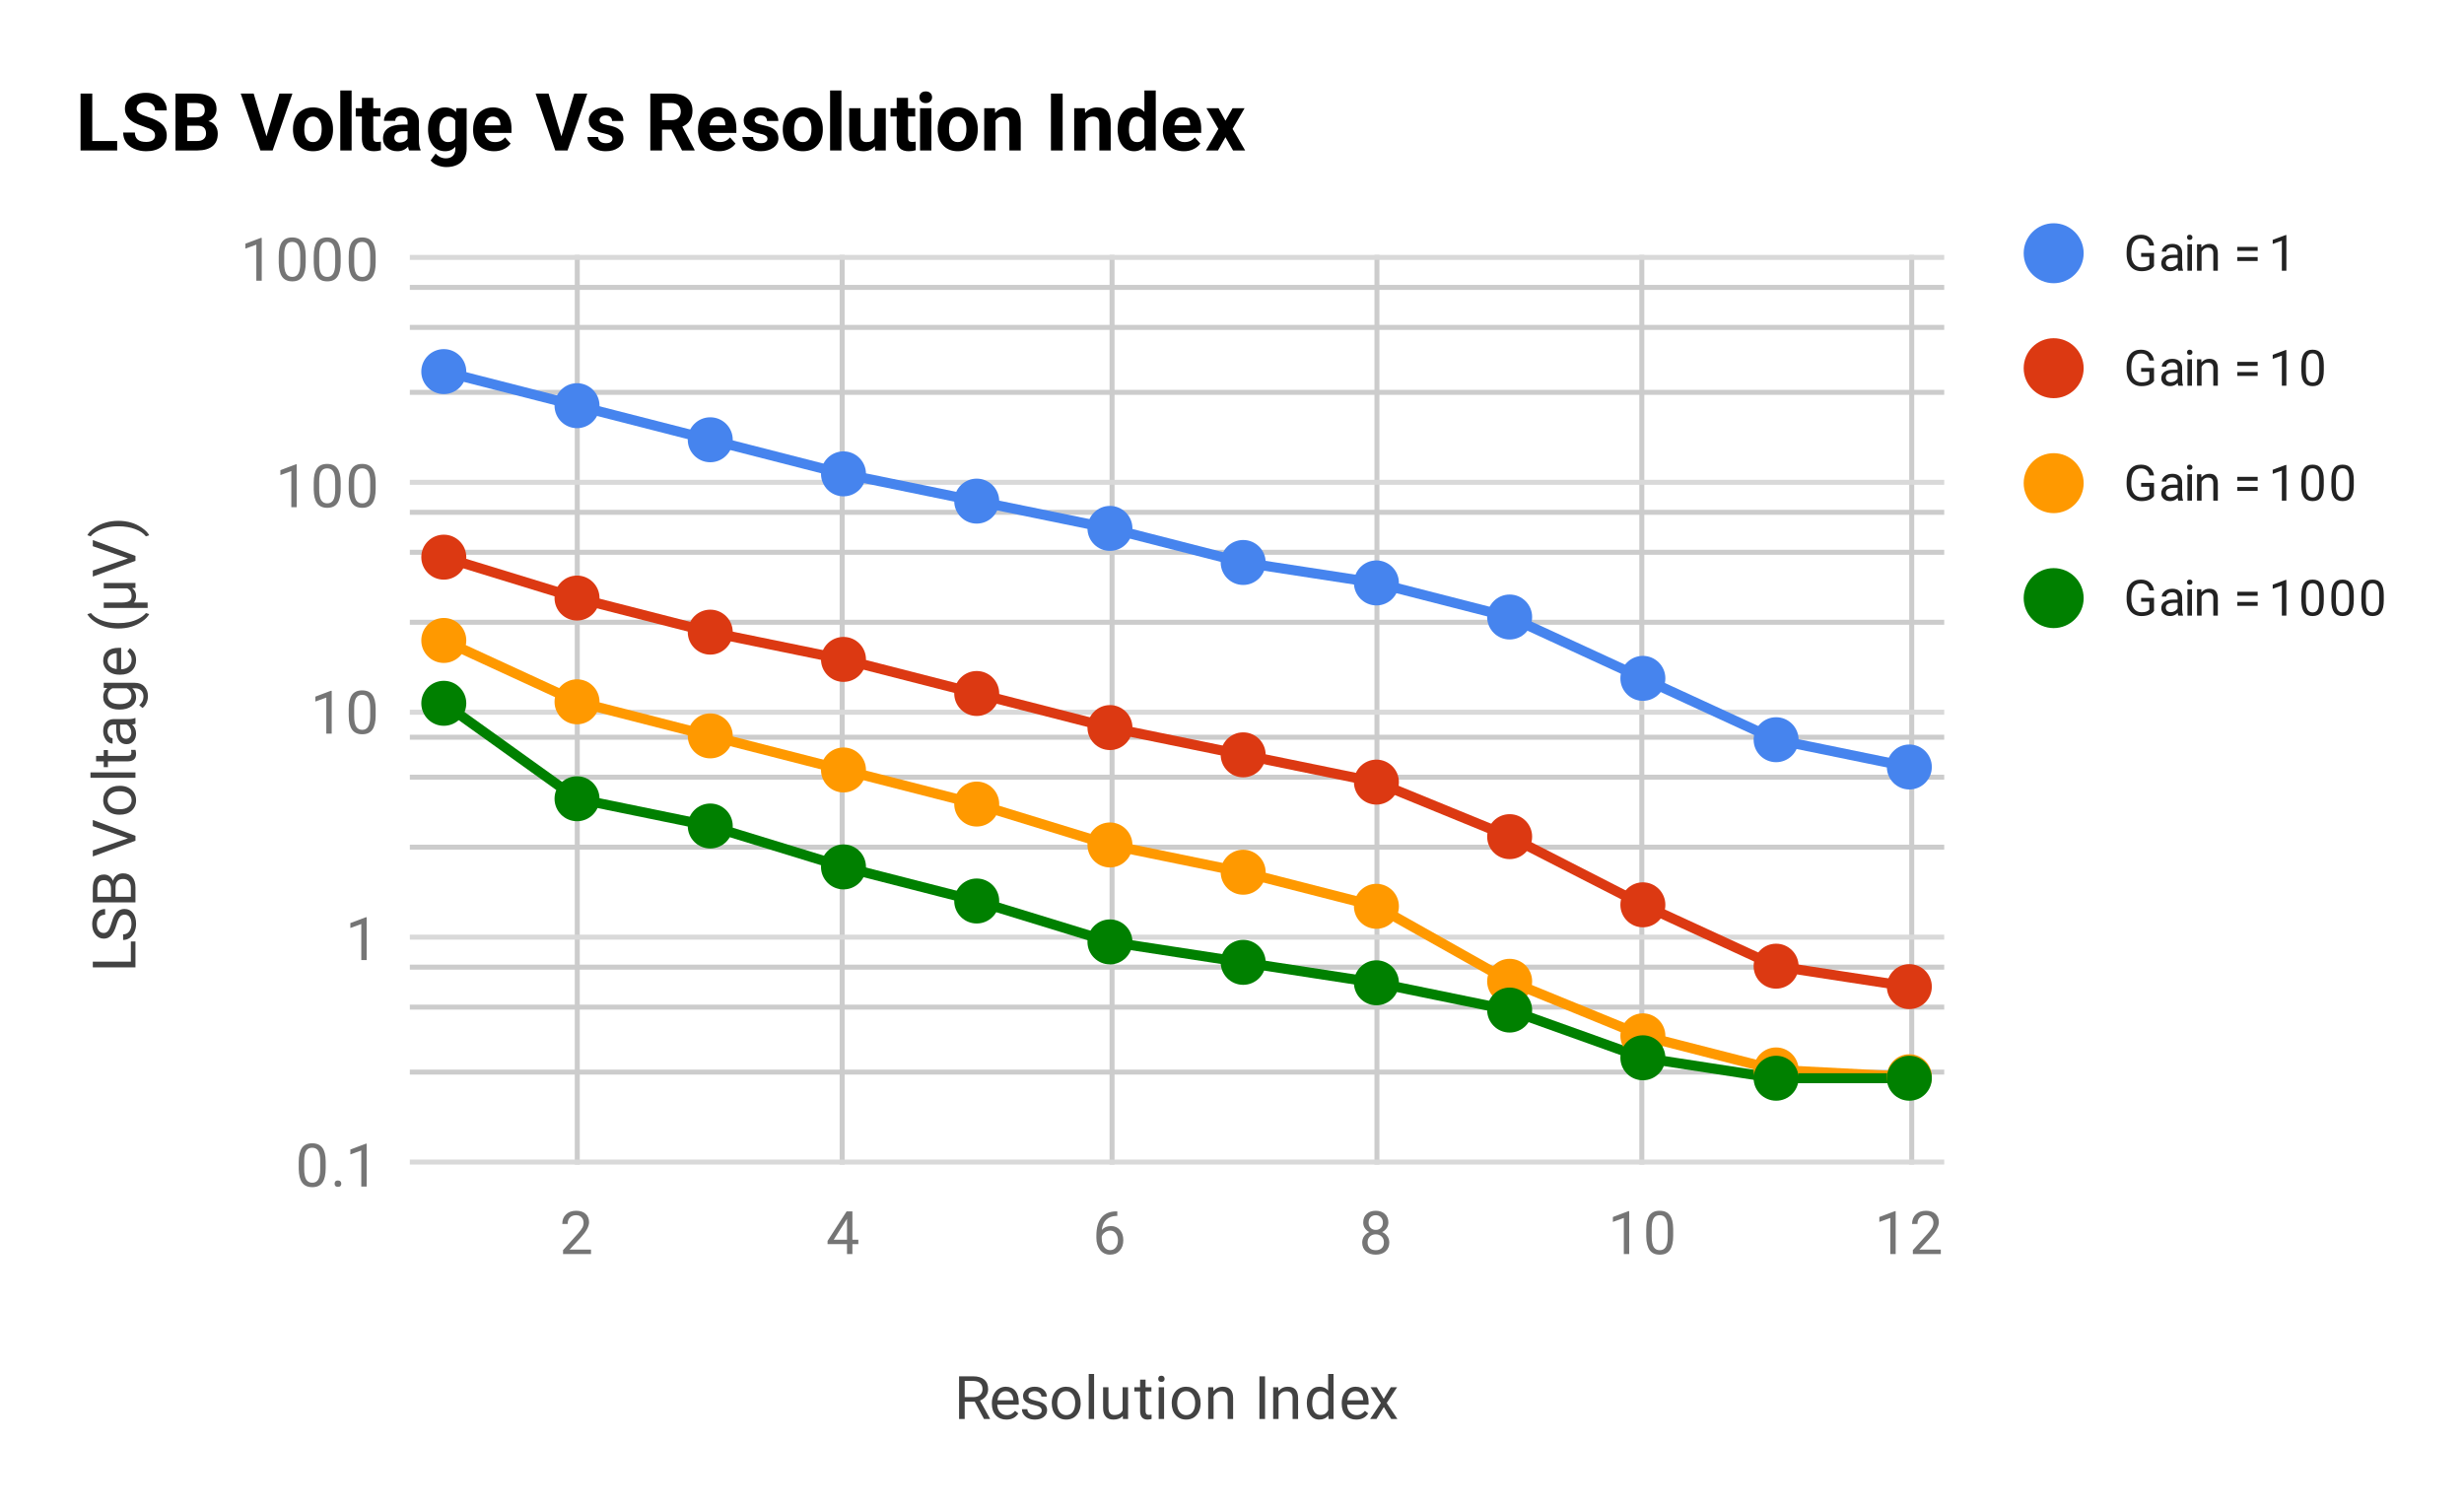 <svg version="1.1" viewBox="0.0 0.0 493.0 302.0" fill="none" stroke="none" stroke-linecap="square" stroke-miterlimit="10" width="493" height="302" xmlns:xlink="http://www.w3.org/1999/xlink" xmlns="http://www.w3.org/2000/svg"><path fill="#ffffff" d="M0 0L493.0 0L493.0 302.0L0 302.0L0 0Z" fill-rule="nonzero"/><path stroke="#cccccc" stroke-width="1.0" stroke-linecap="butt" d="M115.5 51.5L115.5 232.5" fill-rule="nonzero"/><path stroke="#cccccc" stroke-width="1.0" stroke-linecap="butt" d="M168.5 51.5L168.5 232.5" fill-rule="nonzero"/><path stroke="#cccccc" stroke-width="1.0" stroke-linecap="butt" d="M222.5 51.5L222.5 232.5" fill-rule="nonzero"/><path stroke="#cccccc" stroke-width="1.0" stroke-linecap="butt" d="M275.5 51.5L275.5 232.5" fill-rule="nonzero"/><path stroke="#cccccc" stroke-width="1.0" stroke-linecap="butt" d="M328.5 51.5L328.5 232.5" fill-rule="nonzero"/><path stroke="#cccccc" stroke-width="1.0" stroke-linecap="butt" d="M382.5 51.5L382.5 232.5" fill-rule="nonzero"/><path stroke="#d9d9d9" stroke-width="1.0" stroke-linecap="butt" d="M82.5 232.5L388.5 232.5" fill-rule="nonzero"/><path stroke="#d9d9d9" stroke-width="1.0" stroke-linecap="butt" d="M82.5 187.5L388.5 187.5" fill-rule="nonzero"/><path stroke="#d9d9d9" stroke-width="1.0" stroke-linecap="butt" d="M82.5 142.5L388.5 142.5" fill-rule="nonzero"/><path stroke="#d9d9d9" stroke-width="1.0" stroke-linecap="butt" d="M82.5 96.5L388.5 96.5" fill-rule="nonzero"/><path stroke="#d9d9d9" stroke-width="1.0" stroke-linecap="butt" d="M82.5 51.5L388.5 51.5" fill-rule="nonzero"/><path stroke="#cccccc" stroke-width="1.0" stroke-linecap="butt" d="M82.5 193.5L388.5 193.5" fill-rule="nonzero"/><path stroke="#cccccc" stroke-width="1.0" stroke-linecap="butt" d="M82.5 201.5L388.5 201.5" fill-rule="nonzero"/><path stroke="#cccccc" stroke-width="1.0" stroke-linecap="butt" d="M82.5 214.5L388.5 214.5" fill-rule="nonzero"/><path stroke="#cccccc" stroke-width="1.0" stroke-linecap="butt" d="M82.5 147.5L388.5 147.5" fill-rule="nonzero"/><path stroke="#cccccc" stroke-width="1.0" stroke-linecap="butt" d="M82.5 155.5L388.5 155.5" fill-rule="nonzero"/><path stroke="#cccccc" stroke-width="1.0" stroke-linecap="butt" d="M82.5 169.5L388.5 169.5" fill-rule="nonzero"/><path stroke="#cccccc" stroke-width="1.0" stroke-linecap="butt" d="M82.5 102.5L388.5 102.5" fill-rule="nonzero"/><path stroke="#cccccc" stroke-width="1.0" stroke-linecap="butt" d="M82.5 110.5L388.5 110.5" fill-rule="nonzero"/><path stroke="#cccccc" stroke-width="1.0" stroke-linecap="butt" d="M82.5 124.5L388.5 124.5" fill-rule="nonzero"/><path stroke="#cccccc" stroke-width="1.0" stroke-linecap="butt" d="M82.5 57.5L388.5 57.5" fill-rule="nonzero"/><path stroke="#cccccc" stroke-width="1.0" stroke-linecap="butt" d="M82.5 65.5L388.5 65.5" fill-rule="nonzero"/><path stroke="#cccccc" stroke-width="1.0" stroke-linecap="butt" d="M82.5 78.5L388.5 78.5" fill-rule="nonzero"/><clipPath id="id_0"><path d="M82.1 51.667L388.718 51.667L388.718 232.9L82.1 232.9L82.1 51.667Z" clip-rule="nonzero"/></clipPath><path stroke="#4684ee" stroke-width="2.0" stroke-linecap="butt" clip-path="url(#id_0)" d="M88.794 74.348L115.452 81.167L142.109 87.987L168.766 94.806L195.423 100.262L222.08 105.718L248.737 112.537L275.395 116.629L302.052 123.449L328.709 135.724L355.366 147.999L382.023 153.455" fill-rule="nonzero"/><path stroke="#dc3912" stroke-width="2.0" stroke-linecap="butt" clip-path="url(#id_0)" d="M88.794 111.473L115.452 119.656L142.109 126.476L168.766 131.931L195.423 138.751L222.08 145.57L248.737 151.026L275.395 156.482L302.052 167.393L328.709 181.032L355.366 193.308L382.023 197.399" fill-rule="nonzero"/><path stroke="#ff9900" stroke-width="2.0" stroke-linecap="butt" clip-path="url(#id_0)" d="M88.794 128.139L115.452 140.414L142.109 147.233L168.766 154.053L195.423 160.873L222.08 169.056L248.737 174.512L275.395 181.331L302.052 196.334L328.709 207.246L355.366 214.065L382.023 215.429" fill-rule="nonzero"/><path stroke="#008000" stroke-width="2.0" stroke-linecap="butt" clip-path="url(#id_0)" d="M88.794 140.713L115.452 159.808L142.109 165.263L168.766 173.447L195.423 180.267L222.08 188.45L248.737 192.542L275.395 196.634L302.052 202.089L328.709 211.637L355.366 215.728L382.023 215.728" fill-rule="nonzero"/><path fill="#4684ee" clip-path="url(#id_0)" d="M93.294 74.348C93.294 76.833 91.28 78.848 88.794 78.848C86.309 78.848 84.294 76.833 84.294 74.348C84.294 71.862 86.309 69.848 88.794 69.848C91.28 69.848 93.294 71.862 93.294 74.348Z" fill-rule="nonzero"/><path fill="#4684ee" clip-path="url(#id_0)" d="M119.952 81.167C119.952 83.653 117.937 85.667 115.452 85.667C112.966 85.667 110.952 83.653 110.952 81.167C110.952 78.682 112.966 76.667 115.452 76.667C117.937 76.667 119.952 78.682 119.952 81.167Z" fill-rule="nonzero"/><path fill="#4684ee" clip-path="url(#id_0)" d="M146.609 87.987C146.609 90.472 144.594 92.487 142.109 92.487C139.623 92.487 137.609 90.472 137.609 87.987C137.609 85.502 139.623 83.487 142.109 83.487C144.594 83.487 146.609 85.502 146.609 87.987Z" fill-rule="nonzero"/><path fill="#4684ee" clip-path="url(#id_0)" d="M173.266 94.806C173.266 97.292 171.251 99.306 168.766 99.306C166.281 99.306 164.266 97.292 164.266 94.806C164.266 92.321 166.281 90.306 168.766 90.306C171.251 90.306 173.266 92.321 173.266 94.806Z" fill-rule="nonzero"/><path fill="#4684ee" clip-path="url(#id_0)" d="M199.923 100.262C199.923 102.747 197.908 104.762 195.423 104.762C192.938 104.762 190.923 102.747 190.923 100.262C190.923 97.777 192.938 95.762 195.423 95.762C197.908 95.762 199.923 97.777 199.923 100.262Z" fill-rule="nonzero"/><path fill="#4684ee" clip-path="url(#id_0)" d="M226.58 105.718C226.58 108.203 224.566 110.218 222.08 110.218C219.595 110.218 217.58 108.203 217.58 105.718C217.58 103.233 219.595 101.218 222.08 101.218C224.566 101.218 226.58 103.233 226.58 105.718Z" fill-rule="nonzero"/><path fill="#4684ee" clip-path="url(#id_0)" d="M253.237 112.537C253.237 115.023 251.223 117.037 248.737 117.037C246.252 117.037 244.237 115.023 244.237 112.537C244.237 110.052 246.252 108.037 248.737 108.037C251.223 108.037 253.237 110.052 253.237 112.537Z" fill-rule="nonzero"/><path fill="#4684ee" clip-path="url(#id_0)" d="M279.895 116.629C279.895 119.114 277.88 121.129 275.395 121.129C272.909 121.129 270.895 119.114 270.895 116.629C270.895 114.144 272.909 112.129 275.395 112.129C277.88 112.129 279.895 114.144 279.895 116.629Z" fill-rule="nonzero"/><path fill="#4684ee" clip-path="url(#id_0)" d="M306.552 123.449C306.552 125.934 304.537 127.949 302.052 127.949C299.567 127.949 297.552 125.934 297.552 123.449C297.552 120.963 299.567 118.949 302.052 118.949C304.537 118.949 306.552 120.963 306.552 123.449Z" fill-rule="nonzero"/><path fill="#4684ee" clip-path="url(#id_0)" d="M333.209 135.724C333.209 138.209 331.194 140.224 328.709 140.224C326.224 140.224 324.209 138.209 324.209 135.724C324.209 133.239 326.224 131.224 328.709 131.224C331.194 131.224 333.209 133.239 333.209 135.724Z" fill-rule="nonzero"/><path fill="#4684ee" clip-path="url(#id_0)" d="M359.866 147.999C359.866 150.485 357.852 152.499 355.366 152.499C352.881 152.499 350.866 150.485 350.866 147.999C350.866 145.514 352.881 143.499 355.366 143.499C357.852 143.499 359.866 145.514 359.866 147.999Z" fill-rule="nonzero"/><path fill="#4684ee" clip-path="url(#id_0)" d="M386.523 153.455C386.523 155.94 384.509 157.955 382.023 157.955C379.538 157.955 377.523 155.94 377.523 153.455C377.523 150.97 379.538 148.955 382.023 148.955C384.509 148.955 386.523 150.97 386.523 153.455Z" fill-rule="nonzero"/><path fill="#dc3912" clip-path="url(#id_0)" d="M93.294 111.473C93.294 113.958 91.28 115.973 88.794 115.973C86.309 115.973 84.294 113.958 84.294 111.473C84.294 108.987 86.309 106.973 88.794 106.973C91.28 106.973 93.294 108.987 93.294 111.473Z" fill-rule="nonzero"/><path fill="#dc3912" clip-path="url(#id_0)" d="M119.952 119.656C119.952 122.141 117.937 124.156 115.452 124.156C112.966 124.156 110.952 122.141 110.952 119.656C110.952 117.171 112.966 115.156 115.452 115.156C117.937 115.156 119.952 117.171 119.952 119.656Z" fill-rule="nonzero"/><path fill="#dc3912" clip-path="url(#id_0)" d="M146.609 126.476C146.609 128.961 144.594 130.976 142.109 130.976C139.623 130.976 137.609 128.961 137.609 126.476C137.609 123.99 139.623 121.976 142.109 121.976C144.594 121.976 146.609 123.99 146.609 126.476Z" fill-rule="nonzero"/><path fill="#dc3912" clip-path="url(#id_0)" d="M173.266 131.931C173.266 134.417 171.251 136.431 168.766 136.431C166.281 136.431 164.266 134.417 164.266 131.931C164.266 129.446 166.281 127.431 168.766 127.431C171.251 127.431 173.266 129.446 173.266 131.931Z" fill-rule="nonzero"/><path fill="#dc3912" clip-path="url(#id_0)" d="M199.923 138.751C199.923 141.236 197.908 143.251 195.423 143.251C192.938 143.251 190.923 141.236 190.923 138.751C190.923 136.266 192.938 134.251 195.423 134.251C197.908 134.251 199.923 136.266 199.923 138.751Z" fill-rule="nonzero"/><path fill="#dc3912" clip-path="url(#id_0)" d="M226.58 145.57C226.58 148.056 224.566 150.07 222.08 150.07C219.595 150.07 217.58 148.056 217.58 145.57C217.58 143.085 219.595 141.07 222.08 141.07C224.566 141.07 226.58 143.085 226.58 145.57Z" fill-rule="nonzero"/><path fill="#dc3912" clip-path="url(#id_0)" d="M253.237 151.026C253.237 153.511 251.223 155.526 248.737 155.526C246.252 155.526 244.237 153.511 244.237 151.026C244.237 148.541 246.252 146.526 248.737 146.526C251.223 146.526 253.237 148.541 253.237 151.026Z" fill-rule="nonzero"/><path fill="#dc3912" clip-path="url(#id_0)" d="M279.895 156.482C279.895 158.967 277.88 160.982 275.395 160.982C272.909 160.982 270.895 158.967 270.895 156.482C270.895 153.997 272.909 151.982 275.395 151.982C277.88 151.982 279.895 153.997 279.895 156.482Z" fill-rule="nonzero"/><path fill="#dc3912" clip-path="url(#id_0)" d="M306.552 167.393C306.552 169.878 304.537 171.893 302.052 171.893C299.567 171.893 297.552 169.878 297.552 167.393C297.552 164.908 299.567 162.893 302.052 162.893C304.537 162.893 306.552 164.908 306.552 167.393Z" fill-rule="nonzero"/><path fill="#dc3912" clip-path="url(#id_0)" d="M333.209 181.032C333.209 183.518 331.194 185.532 328.709 185.532C326.224 185.532 324.209 183.518 324.209 181.032C324.209 178.547 326.224 176.532 328.709 176.532C331.194 176.532 333.209 178.547 333.209 181.032Z" fill-rule="nonzero"/><path fill="#dc3912" clip-path="url(#id_0)" d="M359.866 193.308C359.866 195.793 357.852 197.808 355.366 197.808C352.881 197.808 350.866 195.793 350.866 193.308C350.866 190.822 352.881 188.808 355.366 188.808C357.852 188.808 359.866 190.822 359.866 193.308Z" fill-rule="nonzero"/><path fill="#dc3912" clip-path="url(#id_0)" d="M386.523 197.399C386.523 199.885 384.509 201.899 382.023 201.899C379.538 201.899 377.523 199.885 377.523 197.399C377.523 194.914 379.538 192.899 382.023 192.899C384.509 192.899 386.523 194.914 386.523 197.399Z" fill-rule="nonzero"/><path fill="#ff9900" clip-path="url(#id_0)" d="M93.294 128.139C93.294 130.624 91.28 132.639 88.794 132.639C86.309 132.639 84.294 130.624 84.294 128.139C84.294 125.653 86.309 123.639 88.794 123.639C91.28 123.639 93.294 125.653 93.294 128.139Z" fill-rule="nonzero"/><path fill="#ff9900" clip-path="url(#id_0)" d="M119.952 140.414C119.952 142.899 117.937 144.914 115.452 144.914C112.966 144.914 110.952 142.899 110.952 140.414C110.952 137.929 112.966 135.914 115.452 135.914C117.937 135.914 119.952 137.929 119.952 140.414Z" fill-rule="nonzero"/><path fill="#ff9900" clip-path="url(#id_0)" d="M146.609 147.233C146.609 149.719 144.594 151.733 142.109 151.733C139.623 151.733 137.609 149.719 137.609 147.233C137.609 144.748 139.623 142.733 142.109 142.733C144.594 142.733 146.609 144.748 146.609 147.233Z" fill-rule="nonzero"/><path fill="#ff9900" clip-path="url(#id_0)" d="M173.266 154.053C173.266 156.538 171.251 158.553 168.766 158.553C166.281 158.553 164.266 156.538 164.266 154.053C164.266 151.568 166.281 149.553 168.766 149.553C171.251 149.553 173.266 151.568 173.266 154.053Z" fill-rule="nonzero"/><path fill="#ff9900" clip-path="url(#id_0)" d="M199.923 160.873C199.923 163.358 197.908 165.373 195.423 165.373C192.938 165.373 190.923 163.358 190.923 160.873C190.923 158.387 192.938 156.373 195.423 156.373C197.908 156.373 199.923 158.387 199.923 160.873Z" fill-rule="nonzero"/><path fill="#ff9900" clip-path="url(#id_0)" d="M226.58 169.056C226.58 171.541 224.566 173.556 222.08 173.556C219.595 173.556 217.58 171.541 217.58 169.056C217.58 166.571 219.595 164.556 222.08 164.556C224.566 164.556 226.58 166.571 226.58 169.056Z" fill-rule="nonzero"/><path fill="#ff9900" clip-path="url(#id_0)" d="M253.237 174.512C253.237 176.997 251.223 179.012 248.737 179.012C246.252 179.012 244.237 176.997 244.237 174.512C244.237 172.027 246.252 170.012 248.737 170.012C251.223 170.012 253.237 172.027 253.237 174.512Z" fill-rule="nonzero"/><path fill="#ff9900" clip-path="url(#id_0)" d="M279.895 181.331C279.895 183.817 277.88 185.831 275.395 185.831C272.909 185.831 270.895 183.817 270.895 181.331C270.895 178.846 272.909 176.831 275.395 176.831C277.88 176.831 279.895 178.846 279.895 181.331Z" fill-rule="nonzero"/><path fill="#ff9900" clip-path="url(#id_0)" d="M306.552 196.334C306.552 198.82 304.537 200.834 302.052 200.834C299.567 200.834 297.552 198.82 297.552 196.334C297.552 193.849 299.567 191.834 302.052 191.834C304.537 191.834 306.552 193.849 306.552 196.334Z" fill-rule="nonzero"/><path fill="#ff9900" clip-path="url(#id_0)" d="M333.209 207.246C333.209 209.731 331.194 211.746 328.709 211.746C326.224 211.746 324.209 209.731 324.209 207.246C324.209 204.761 326.224 202.746 328.709 202.746C331.194 202.746 333.209 204.761 333.209 207.246Z" fill-rule="nonzero"/><path fill="#ff9900" clip-path="url(#id_0)" d="M359.866 214.065C359.866 216.551 357.852 218.565 355.366 218.565C352.881 218.565 350.866 216.551 350.866 214.065C350.866 211.58 352.881 209.565 355.366 209.565C357.852 209.565 359.866 211.58 359.866 214.065Z" fill-rule="nonzero"/><path fill="#ff9900" clip-path="url(#id_0)" d="M386.523 215.429C386.523 217.915 384.509 219.929 382.023 219.929C379.538 219.929 377.523 217.915 377.523 215.429C377.523 212.944 379.538 210.929 382.023 210.929C384.509 210.929 386.523 212.944 386.523 215.429Z" fill-rule="nonzero"/><path fill="#008000" clip-path="url(#id_0)" d="M93.294 140.713C93.294 143.198 91.28 145.213 88.794 145.213C86.309 145.213 84.294 143.198 84.294 140.713C84.294 138.228 86.309 136.213 88.794 136.213C91.28 136.213 93.294 138.228 93.294 140.713Z" fill-rule="nonzero"/><path fill="#008000" clip-path="url(#id_0)" d="M119.952 159.808C119.952 162.293 117.937 164.308 115.452 164.308C112.966 164.308 110.952 162.293 110.952 159.808C110.952 157.323 112.966 155.308 115.452 155.308C117.937 155.308 119.952 157.323 119.952 159.808Z" fill-rule="nonzero"/><path fill="#008000" clip-path="url(#id_0)" d="M146.609 165.263C146.609 167.749 144.594 169.763 142.109 169.763C139.623 169.763 137.609 167.749 137.609 165.263C137.609 162.778 139.623 160.763 142.109 160.763C144.594 160.763 146.609 162.778 146.609 165.263Z" fill-rule="nonzero"/><path fill="#008000" clip-path="url(#id_0)" d="M173.266 173.447C173.266 175.932 171.251 177.947 168.766 177.947C166.281 177.947 164.266 175.932 164.266 173.447C164.266 170.962 166.281 168.947 168.766 168.947C171.251 168.947 173.266 170.962 173.266 173.447Z" fill-rule="nonzero"/><path fill="#008000" clip-path="url(#id_0)" d="M199.923 180.267C199.923 182.752 197.908 184.767 195.423 184.767C192.938 184.767 190.923 182.752 190.923 180.267C190.923 177.781 192.938 175.767 195.423 175.767C197.908 175.767 199.923 177.781 199.923 180.267Z" fill-rule="nonzero"/><path fill="#008000" clip-path="url(#id_0)" d="M226.58 188.45C226.58 190.935 224.566 192.95 222.08 192.95C219.595 192.95 217.58 190.935 217.58 188.45C217.58 185.965 219.595 183.95 222.08 183.95C224.566 183.95 226.58 185.965 226.58 188.45Z" fill-rule="nonzero"/><path fill="#008000" clip-path="url(#id_0)" d="M253.237 192.542C253.237 195.027 251.223 197.042 248.737 197.042C246.252 197.042 244.237 195.027 244.237 192.542C244.237 190.057 246.252 188.042 248.737 188.042C251.223 188.042 253.237 190.057 253.237 192.542Z" fill-rule="nonzero"/><path fill="#008000" clip-path="url(#id_0)" d="M279.895 196.634C279.895 199.119 277.88 201.134 275.395 201.134C272.909 201.134 270.895 199.119 270.895 196.634C270.895 194.148 272.909 192.134 275.395 192.134C277.88 192.134 279.895 194.148 279.895 196.634Z" fill-rule="nonzero"/><path fill="#008000" clip-path="url(#id_0)" d="M306.552 202.089C306.552 204.575 304.537 206.589 302.052 206.589C299.567 206.589 297.552 204.575 297.552 202.089C297.552 199.604 299.567 197.589 302.052 197.589C304.537 197.589 306.552 199.604 306.552 202.089Z" fill-rule="nonzero"/><path fill="#008000" clip-path="url(#id_0)" d="M333.209 211.637C333.209 214.122 331.194 216.137 328.709 216.137C326.224 216.137 324.209 214.122 324.209 211.637C324.209 209.151 326.224 207.137 328.709 207.137C331.194 207.137 333.209 209.151 333.209 211.637Z" fill-rule="nonzero"/><path fill="#008000" clip-path="url(#id_0)" d="M359.866 215.728C359.866 218.214 357.852 220.228 355.366 220.228C352.881 220.228 350.866 218.214 350.866 215.728C350.866 213.243 352.881 211.228 355.366 211.228C357.852 211.228 359.866 213.243 359.866 215.728Z" fill-rule="nonzero"/><path fill="#008000" clip-path="url(#id_0)" d="M386.523 215.728C386.523 218.214 384.509 220.228 382.023 220.228C379.538 220.228 377.523 218.214 377.523 215.728C377.523 213.243 379.538 211.228 382.023 211.228C384.509 211.228 386.523 213.243 386.523 215.728Z" fill-rule="nonzero"/><path fill="#424242" d="M195.034 280.447L193.018 280.447L193.018 283.9L191.893 283.9L191.893 275.369L194.721 275.369Q196.159 275.369 196.925 276.025Q197.706 276.681 197.706 277.931Q197.706 278.728 197.268 279.322Q196.846 279.916 196.081 280.212L198.081 283.822L198.081 283.9L196.878 283.9L195.034 280.447ZM193.018 279.525L194.753 279.525Q195.596 279.525 196.081 279.103Q196.581 278.666 196.581 277.931Q196.581 277.15 196.112 276.728Q195.643 276.306 194.753 276.291L193.018 276.291L193.018 279.525ZM201.362 284.025Q200.065 284.025 199.253 283.181Q198.456 282.322 198.456 280.9L198.456 280.712Q198.456 279.759 198.815 279.025Q199.175 278.275 199.815 277.869Q200.471 277.447 201.221 277.447Q202.456 277.447 203.143 278.259Q203.831 279.072 203.831 280.587L203.831 281.041L199.534 281.041Q199.565 281.978 200.081 282.556Q200.612 283.134 201.425 283.134Q201.987 283.134 202.378 282.9Q202.784 282.666 203.096 282.275L203.753 282.791Q202.956 284.025 201.362 284.025ZM201.221 278.337Q200.565 278.337 200.112 278.822Q199.675 279.291 199.581 280.15L202.753 280.15L202.753 280.072Q202.706 279.244 202.3 278.791Q201.909 278.337 201.221 278.337ZM208.425 282.212Q208.425 281.775 208.081 281.541Q207.753 281.291 206.925 281.119Q206.112 280.947 205.628 280.697Q205.143 280.447 204.909 280.119Q204.69 279.775 204.69 279.306Q204.69 278.525 205.346 277.994Q206.003 277.447 207.034 277.447Q208.112 277.447 208.768 278.009Q209.44 278.556 209.44 279.416L208.362 279.416Q208.362 278.978 207.971 278.666Q207.596 278.337 207.034 278.337Q206.44 278.337 206.096 278.603Q205.768 278.853 205.768 279.259Q205.768 279.65 206.081 279.853Q206.393 280.056 207.206 280.244Q208.018 280.416 208.518 280.666Q209.018 280.916 209.253 281.275Q209.503 281.634 209.503 282.134Q209.503 282.994 208.815 283.509Q208.143 284.025 207.065 284.025Q206.3 284.025 205.706 283.759Q205.128 283.478 204.8 282.994Q204.471 282.509 204.471 281.947L205.55 281.947Q205.581 282.494 205.987 282.822Q206.393 283.134 207.065 283.134Q207.675 283.134 208.05 282.884Q208.425 282.634 208.425 282.212ZM210.44 280.666Q210.44 279.744 210.8 278.994Q211.175 278.244 211.831 277.853Q212.487 277.447 213.315 277.447Q214.612 277.447 215.409 278.337Q216.221 279.228 216.221 280.728L216.221 280.806Q216.221 281.728 215.862 282.462Q215.503 283.197 214.846 283.619Q214.19 284.025 213.331 284.025Q212.05 284.025 211.237 283.134Q210.44 282.228 210.44 280.744L210.44 280.666ZM211.534 280.806Q211.534 281.853 212.018 282.494Q212.518 283.134 213.331 283.134Q214.159 283.134 214.643 282.494Q215.128 281.837 215.128 280.666Q215.128 279.634 214.628 278.994Q214.143 278.337 213.315 278.337Q212.518 278.337 212.018 278.978Q211.534 279.603 211.534 280.806ZM218.909 283.9L217.831 283.9L217.831 274.9L218.909 274.9L218.909 283.9ZM224.643 283.275Q224.018 284.025 222.784 284.025Q221.768 284.025 221.237 283.431Q220.706 282.837 220.706 281.681L220.706 277.556L221.784 277.556L221.784 281.65Q221.784 283.103 222.956 283.103Q224.206 283.103 224.612 282.166L224.612 277.556L225.706 277.556L225.706 283.9L224.675 283.9L224.643 283.275ZM229.206 276.025L229.206 277.556L230.378 277.556L230.378 278.4L229.206 278.4L229.206 282.322Q229.206 282.712 229.362 282.9Q229.518 283.087 229.893 283.087Q230.081 283.087 230.409 283.025L230.409 283.9Q229.987 284.025 229.581 284.025Q228.862 284.025 228.487 283.587Q228.112 283.134 228.112 282.322L228.112 278.4L226.956 278.4L226.956 277.556L228.112 277.556L228.112 276.025L229.206 276.025ZM232.909 283.9L231.831 283.9L231.831 277.556L232.909 277.556L232.909 283.9ZM231.737 275.884Q231.737 275.619 231.893 275.431Q232.065 275.244 232.378 275.244Q232.69 275.244 232.846 275.431Q233.018 275.619 233.018 275.884Q233.018 276.134 232.846 276.322Q232.69 276.494 232.378 276.494Q232.065 276.494 231.893 276.322Q231.737 276.134 231.737 275.884ZM234.44 280.666Q234.44 279.744 234.8 278.994Q235.175 278.244 235.831 277.853Q236.487 277.447 237.315 277.447Q238.612 277.447 239.409 278.337Q240.221 279.228 240.221 280.728L240.221 280.806Q240.221 281.728 239.862 282.462Q239.503 283.197 238.846 283.619Q238.19 284.025 237.331 284.025Q236.05 284.025 235.237 283.134Q234.44 282.228 234.44 280.744L234.44 280.666ZM235.534 280.806Q235.534 281.853 236.018 282.494Q236.518 283.134 237.331 283.134Q238.159 283.134 238.643 282.494Q239.128 281.837 239.128 280.666Q239.128 279.634 238.628 278.994Q238.143 278.337 237.315 278.337Q236.518 278.337 236.018 278.978Q235.534 279.603 235.534 280.806ZM242.753 277.556L242.784 278.353Q243.518 277.447 244.69 277.447Q246.706 277.447 246.721 279.712L246.721 283.9L245.628 283.9L245.628 279.697Q245.628 279.025 245.315 278.697Q245.018 278.369 244.362 278.369Q243.831 278.369 243.425 278.65Q243.034 278.931 242.815 279.384L242.815 283.9L241.737 283.9L241.737 277.556L242.753 277.556ZM253.112 283.9L251.987 283.9L251.987 275.369L253.112 275.369L253.112 283.9ZM255.753 277.556L255.784 278.353Q256.518 277.447 257.69 277.447Q259.706 277.447 259.721 279.712L259.721 283.9L258.628 283.9L258.628 279.697Q258.628 279.025 258.315 278.697Q258.018 278.369 257.362 278.369Q256.831 278.369 256.425 278.65Q256.034 278.931 255.815 279.384L255.815 283.9L254.737 283.9L254.737 277.556L255.753 277.556ZM261.471 280.681Q261.471 279.212 262.159 278.337Q262.846 277.447 263.971 277.447Q265.081 277.447 265.737 278.197L265.737 274.9L266.815 274.9L266.815 283.9L265.815 283.9L265.768 283.212Q265.112 284.025 263.956 284.025Q262.862 284.025 262.159 283.119Q261.471 282.212 261.471 280.759L261.471 280.681ZM262.55 280.806Q262.55 281.884 262.987 282.494Q263.44 283.103 264.221 283.103Q265.253 283.103 265.737 282.166L265.737 279.259Q265.253 278.369 264.237 278.369Q263.44 278.369 262.987 278.978Q262.55 279.587 262.55 280.806ZM271.362 284.025Q270.065 284.025 269.253 283.181Q268.456 282.322 268.456 280.9L268.456 280.712Q268.456 279.759 268.815 279.025Q269.175 278.275 269.815 277.869Q270.471 277.447 271.221 277.447Q272.456 277.447 273.143 278.259Q273.831 279.072 273.831 280.587L273.831 281.041L269.534 281.041Q269.565 281.978 270.081 282.556Q270.612 283.134 271.425 283.134Q271.987 283.134 272.378 282.9Q272.784 282.666 273.096 282.275L273.753 282.791Q272.956 284.025 271.362 284.025ZM271.221 278.337Q270.565 278.337 270.112 278.822Q269.675 279.291 269.581 280.15L272.753 280.15L272.753 280.072Q272.706 279.244 272.3 278.791Q271.909 278.337 271.221 278.337ZM276.862 279.869L278.268 277.556L279.534 277.556L277.456 280.697L279.596 283.9L278.346 283.9L276.878 281.525L275.409 283.9L274.143 283.9L276.284 280.697L274.221 277.556L275.471 277.556L276.862 279.869Z" fill-rule="nonzero"/><path fill="#424242" d="M26.178 192.408L26.178 188.361L27.1 188.361L27.1 193.549L18.569 193.549L18.569 192.408L26.178 192.408ZM23.303 185.033Q22.881 186.471 22.272 187.143Q21.662 187.799 20.772 187.799Q19.772 187.799 19.116 187.002Q18.444 186.19 18.444 184.893Q18.444 184.018 18.787 183.33Q19.131 182.643 19.725 182.268Q20.319 181.877 21.037 181.877L21.037 183.018Q20.256 183.018 19.819 183.518Q19.381 184.002 19.381 184.893Q19.381 185.721 19.756 186.19Q20.116 186.658 20.756 186.658Q21.287 186.658 21.647 186.221Q22.006 185.768 22.303 184.705Q22.6 183.643 22.959 183.049Q23.319 182.44 23.803 182.158Q24.287 181.861 24.928 181.861Q25.975 181.861 26.6 182.674Q27.225 183.486 27.225 184.83Q27.225 185.721 26.881 186.486Q26.537 187.236 25.959 187.658Q25.366 188.065 24.631 188.065L24.631 186.94Q25.397 186.94 25.85 186.361Q26.303 185.783 26.303 184.83Q26.303 183.94 25.944 183.471Q25.569 183.002 24.944 183.002Q24.319 183.002 23.975 183.44Q23.631 183.877 23.303 185.033ZM27.1 180.549L18.569 180.549L18.569 177.752Q18.569 176.361 19.147 175.674Q19.709 174.971 20.834 174.971Q21.444 174.971 21.912 175.315Q22.366 175.643 22.616 176.236Q22.803 175.533 23.35 175.143Q23.881 174.736 24.631 174.736Q25.787 174.736 26.444 175.486Q27.1 176.221 27.1 177.58L27.1 180.549ZM23.116 179.424L26.178 179.424L26.178 177.565Q26.178 176.768 25.772 176.315Q25.366 175.861 24.647 175.861Q23.116 175.861 23.116 177.549L23.116 179.424ZM22.209 179.424L22.209 177.721Q22.209 176.986 21.85 176.549Q21.475 176.096 20.834 176.096Q20.131 176.096 19.819 176.502Q19.491 176.908 19.491 177.752L19.491 179.424L22.209 179.424ZM25.6 167.721L18.569 165.283L18.569 164.049L27.1 167.221L27.1 168.205L18.569 171.361L18.569 170.143L25.6 167.721ZM23.866 163.002Q22.944 163.002 22.194 162.643Q21.444 162.268 21.053 161.611Q20.647 160.955 20.647 160.127Q20.647 158.83 21.537 158.033Q22.428 157.221 23.928 157.221L24.006 157.221Q24.928 157.221 25.662 157.58Q26.397 157.94 26.819 158.596Q27.225 159.252 27.225 160.111Q27.225 161.393 26.334 162.205Q25.428 163.002 23.944 163.002L23.866 163.002ZM24.006 161.908Q25.053 161.908 25.694 161.424Q26.334 160.924 26.334 160.111Q26.334 159.283 25.694 158.799Q25.037 158.315 23.866 158.315Q22.834 158.315 22.194 158.815Q21.537 159.299 21.537 160.127Q21.537 160.924 22.178 161.424Q22.803 161.908 24.006 161.908ZM27.1 154.533L27.1 155.611L18.1 155.611L18.1 154.533L27.1 154.533ZM19.225 151.236L20.756 151.236L20.756 150.065L21.6 150.065L21.6 151.236L25.522 151.236Q25.912 151.236 26.1 151.08Q26.287 150.924 26.287 150.549Q26.287 150.361 26.225 150.033L27.1 150.033Q27.225 150.455 27.225 150.861Q27.225 151.58 26.787 151.955Q26.334 152.33 25.522 152.33L21.6 152.33L21.6 153.486L20.756 153.486L20.756 152.33L19.225 152.33L19.225 151.236ZM27.1 144.799Q26.912 144.893 26.428 144.955Q27.225 145.705 27.225 146.752Q27.225 147.69 26.694 148.299Q26.162 148.893 25.334 148.893Q24.35 148.893 23.803 148.143Q23.256 147.393 23.256 146.018L23.256 144.971L22.756 144.971Q22.194 144.971 21.866 145.315Q21.522 145.643 21.522 146.315Q21.522 146.893 21.819 147.283Q22.1 147.674 22.522 147.674L22.522 148.768Q22.037 148.768 21.6 148.44Q21.162 148.096 20.912 147.518Q20.647 146.94 20.647 146.252Q20.647 145.143 21.194 144.533Q21.741 143.908 22.694 143.877L25.616 143.877Q26.491 143.877 27.006 143.658L27.1 143.658L27.1 144.799ZM26.272 146.596Q26.272 146.08 26.006 145.627Q25.741 145.174 25.319 144.971L24.022 144.971L24.022 145.815Q24.022 147.815 25.194 147.815Q25.694 147.815 25.991 147.471Q26.272 147.127 26.272 146.596ZM23.881 141.971Q22.397 141.971 21.522 141.283Q20.647 140.596 20.647 139.471Q20.647 138.315 21.459 137.658L20.756 137.611L20.756 136.611L26.944 136.611Q28.178 136.611 28.881 137.346Q29.6 138.08 29.6 139.299Q29.6 139.986 29.303 140.643Q29.006 141.299 28.506 141.643L27.85 141.08Q28.709 140.393 28.709 139.377Q28.709 138.596 28.256 138.158Q27.819 137.705 27.006 137.705L26.459 137.705Q27.225 138.361 27.225 139.486Q27.225 140.596 26.334 141.283Q25.428 141.971 23.881 141.971ZM24.006 140.877Q25.069 140.877 25.694 140.44Q26.303 140.002 26.303 139.205Q26.303 138.19 25.366 137.705L22.475 137.705Q21.569 138.205 21.569 139.205Q21.569 139.986 22.178 140.44Q22.787 140.877 24.006 140.877ZM27.225 132.08Q27.225 133.377 26.381 134.19Q25.522 134.986 24.1 134.986L23.912 134.986Q22.959 134.986 22.225 134.627Q21.475 134.268 21.069 133.627Q20.647 132.971 20.647 132.221Q20.647 130.986 21.459 130.299Q22.272 129.611 23.787 129.611L24.241 129.611L24.241 133.908Q25.178 133.877 25.756 133.361Q26.334 132.83 26.334 132.018Q26.334 131.455 26.1 131.065Q25.866 130.658 25.475 130.346L25.991 129.69Q27.225 130.486 27.225 132.08ZM21.537 132.221Q21.537 132.877 22.022 133.33Q22.491 133.768 23.35 133.861L23.35 130.69L23.272 130.69Q22.444 130.736 21.991 131.143Q21.537 131.533 21.537 132.221ZM23.631 125.752Q22.319 125.752 21.1 125.408Q19.881 125.049 18.881 124.346Q17.881 123.643 17.475 122.877L18.194 122.658Q18.85 123.518 20.194 124.065Q21.537 124.611 23.209 124.658L23.709 124.674Q25.975 124.674 27.631 123.846Q28.631 123.346 29.194 122.658L29.85 122.877Q29.428 123.658 28.397 124.377Q26.412 125.752 23.631 125.752ZM20.756 120.549L24.475 120.549Q25.428 120.533 25.881 120.236Q26.334 119.94 26.334 119.252Q26.334 118.096 25.444 117.721L20.756 117.721L20.756 116.643L27.1 116.643L27.1 117.611L26.428 117.674Q27.225 118.221 27.225 119.205Q27.225 120.065 26.787 120.549L29.537 120.549L29.537 121.627L20.756 121.627L20.756 120.549ZM25.6 111.721L18.569 109.283L18.569 108.049L27.1 111.221L27.1 112.205L18.569 115.361L18.569 114.143L25.6 111.721ZM23.694 104.205Q25.006 104.205 26.209 104.549Q27.397 104.893 28.412 105.611Q29.428 106.315 29.85 107.08L29.194 107.315Q28.506 106.408 27.053 105.861Q25.584 105.315 23.819 105.299L23.631 105.299Q22.397 105.299 21.334 105.565Q20.272 105.815 19.444 106.283Q18.6 106.736 18.131 107.315L17.475 107.08Q17.897 106.315 18.897 105.611Q19.897 104.908 21.116 104.565Q22.319 104.205 23.694 104.205Z" fill-rule="nonzero"/><path fill="#757575" d="M65.162 233.759Q65.162 235.666 64.506 236.603Q63.866 237.525 62.475 237.525Q61.116 237.525 60.459 236.619Q59.803 235.713 59.772 233.9L59.772 232.463Q59.772 230.572 60.413 229.666Q61.069 228.744 62.459 228.744Q63.834 228.744 64.491 229.634Q65.147 230.509 65.162 232.353L65.162 233.759ZM64.069 232.275Q64.069 230.9 63.678 230.275Q63.303 229.634 62.459 229.634Q61.631 229.634 61.241 230.275Q60.866 230.9 60.866 232.197L60.866 233.931Q60.866 235.306 61.256 235.978Q61.663 236.634 62.475 236.634Q63.272 236.634 63.663 236.009Q64.053 235.384 64.069 234.056L64.069 232.275ZM66.944 236.838Q66.944 236.556 67.1 236.369Q67.272 236.181 67.6 236.181Q67.944 236.181 68.116 236.369Q68.287 236.556 68.287 236.838Q68.287 237.103 68.116 237.291Q67.944 237.463 67.6 237.463Q67.272 237.463 67.1 237.291Q66.944 237.103 66.944 236.838ZM73.366 237.4L72.287 237.4L72.287 230.181L70.1 230.978L70.1 229.994L73.209 228.822L73.366 228.822L73.366 237.4Z" fill-rule="nonzero"/><path fill="#757575" d="M73.366 192.092L72.287 192.092L72.287 184.873L70.1 185.67L70.1 184.685L73.209 183.514L73.366 183.514L73.366 192.092Z" fill-rule="nonzero"/><path fill="#757575" d="M66.366 146.783L65.287 146.783L65.287 139.565L63.1 140.361L63.1 139.377L66.209 138.205L66.366 138.205L66.366 146.783ZM75.162 143.143Q75.162 145.049 74.506 145.986Q73.866 146.908 72.475 146.908Q71.116 146.908 70.459 146.002Q69.803 145.096 69.772 143.283L69.772 141.846Q69.772 139.955 70.412 139.049Q71.069 138.127 72.459 138.127Q73.834 138.127 74.491 139.018Q75.147 139.893 75.162 141.736L75.162 143.143ZM74.069 141.658Q74.069 140.283 73.678 139.658Q73.303 139.018 72.459 139.018Q71.631 139.018 71.241 139.658Q70.866 140.283 70.866 141.58L70.866 143.315Q70.866 144.69 71.256 145.361Q71.662 146.018 72.475 146.018Q73.272 146.018 73.662 145.393Q74.053 144.768 74.069 143.44L74.069 141.658Z" fill-rule="nonzero"/><path fill="#757575" d="M59.366 101.475L58.288 101.475L58.288 94.256L56.1 95.053L56.1 94.069L59.209 92.897L59.366 92.897L59.366 101.475ZM68.162 97.834Q68.162 99.741 67.506 100.678Q66.866 101.6 65.475 101.6Q64.116 101.6 63.459 100.694Q62.803 99.787 62.772 97.975L62.772 96.537Q62.772 94.647 63.413 93.741Q64.069 92.819 65.459 92.819Q66.834 92.819 67.491 93.709Q68.147 94.584 68.162 96.428L68.162 97.834ZM67.069 96.35Q67.069 94.975 66.678 94.35Q66.303 93.709 65.459 93.709Q64.631 93.709 64.241 94.35Q63.866 94.975 63.866 96.272L63.866 98.006Q63.866 99.381 64.256 100.053Q64.662 100.709 65.475 100.709Q66.272 100.709 66.662 100.084Q67.053 99.459 67.069 98.131L67.069 96.35ZM75.162 97.834Q75.162 99.741 74.506 100.678Q73.866 101.6 72.475 101.6Q71.116 101.6 70.459 100.694Q69.803 99.787 69.772 97.975L69.772 96.537Q69.772 94.647 70.412 93.741Q71.069 92.819 72.459 92.819Q73.834 92.819 74.491 93.709Q75.147 94.584 75.162 96.428L75.162 97.834ZM74.069 96.35Q74.069 94.975 73.678 94.35Q73.303 93.709 72.459 93.709Q71.631 93.709 71.241 94.35Q70.866 94.975 70.866 96.272L70.866 98.006Q70.866 99.381 71.256 100.053Q71.662 100.709 72.475 100.709Q73.272 100.709 73.662 100.084Q74.053 99.459 74.069 98.131L74.069 96.35Z" fill-rule="nonzero"/><path fill="#757575" d="M52.366 56.167L51.288 56.167L51.288 48.948L49.1 49.745L49.1 48.76L52.209 47.589L52.366 47.589L52.366 56.167ZM61.163 52.526Q61.163 54.432 60.506 55.37Q59.866 56.292 58.475 56.292Q57.116 56.292 56.459 55.385Q55.803 54.479 55.772 52.667L55.772 51.229Q55.772 49.339 56.413 48.432Q57.069 47.51 58.459 47.51Q59.834 47.51 60.491 48.401Q61.147 49.276 61.163 51.12L61.163 52.526ZM60.069 51.042Q60.069 49.667 59.678 49.042Q59.303 48.401 58.459 48.401Q57.631 48.401 57.241 49.042Q56.866 49.667 56.866 50.964L56.866 52.698Q56.866 54.073 57.256 54.745Q57.663 55.401 58.475 55.401Q59.272 55.401 59.663 54.776Q60.053 54.151 60.069 52.823L60.069 51.042ZM68.162 52.526Q68.162 54.432 67.506 55.37Q66.866 56.292 65.475 56.292Q64.116 56.292 63.459 55.385Q62.803 54.479 62.772 52.667L62.772 51.229Q62.772 49.339 63.413 48.432Q64.069 47.51 65.459 47.51Q66.834 47.51 67.491 48.401Q68.147 49.276 68.162 51.12L68.162 52.526ZM67.069 51.042Q67.069 49.667 66.678 49.042Q66.303 48.401 65.459 48.401Q64.631 48.401 64.241 49.042Q63.866 49.667 63.866 50.964L63.866 52.698Q63.866 54.073 64.256 54.745Q64.662 55.401 65.475 55.401Q66.272 55.401 66.662 54.776Q67.053 54.151 67.069 52.823L67.069 51.042ZM75.162 52.526Q75.162 54.432 74.506 55.37Q73.866 56.292 72.475 56.292Q71.116 56.292 70.459 55.385Q69.803 54.479 69.772 52.667L69.772 51.229Q69.772 49.339 70.412 48.432Q71.069 47.51 72.459 47.51Q73.834 47.51 74.491 48.401Q75.147 49.276 75.162 51.12L75.162 52.526ZM74.069 51.042Q74.069 49.667 73.678 49.042Q73.303 48.401 72.459 48.401Q71.631 48.401 71.241 49.042Q70.866 49.667 70.866 50.964L70.866 52.698Q70.866 54.073 71.256 54.745Q71.662 55.401 72.475 55.401Q73.272 55.401 73.662 54.776Q74.053 54.151 74.069 52.823L74.069 51.042Z" fill-rule="nonzero"/><path fill="#757575" d="M118.248 250.9L112.655 250.9L112.655 250.119L115.608 246.838Q116.264 246.088 116.514 245.634Q116.764 245.166 116.764 244.666Q116.764 243.994 116.358 243.572Q115.967 243.134 115.28 243.134Q114.483 243.134 114.03 243.603Q113.577 244.056 113.577 244.884L112.498 244.884Q112.498 243.697 113.248 242.978Q114.014 242.244 115.28 242.244Q116.483 242.244 117.17 242.869Q117.858 243.494 117.858 244.541Q117.858 245.791 116.248 247.541L113.967 250.009L118.248 250.009L118.248 250.9Z" fill-rule="nonzero"/><path fill="#757575" d="M170.547 248.041L171.735 248.041L171.735 248.916L170.547 248.916L170.547 250.9L169.469 250.9L169.469 248.916L165.578 248.916L165.578 248.275L169.391 242.369L170.547 242.369L170.547 248.041ZM166.813 248.041L169.469 248.041L169.469 243.853L169.328 244.088L166.813 248.041Z" fill-rule="nonzero"/><path fill="#757575" d="M223.549 242.369L223.549 243.275L223.346 243.275Q222.08 243.306 221.33 244.041Q220.58 244.759 220.455 246.072Q221.143 245.306 222.299 245.306Q223.408 245.306 224.08 246.088Q224.752 246.869 224.752 248.119Q224.752 249.431 224.033 250.228Q223.315 251.025 222.096 251.025Q220.877 251.025 220.112 250.088Q219.362 249.134 219.362 247.65L219.362 247.244Q219.362 244.884 220.362 243.634Q221.362 242.384 223.346 242.369L223.549 242.369ZM222.127 246.213Q221.565 246.213 221.096 246.541Q220.627 246.869 220.44 247.384L220.44 247.775Q220.44 248.838 220.908 249.478Q221.393 250.119 222.096 250.119Q222.83 250.119 223.252 249.588Q223.674 249.041 223.674 248.166Q223.674 247.291 223.252 246.759Q222.83 246.213 222.127 246.213Z" fill-rule="nonzero"/><path fill="#757575" d="M277.785 244.588Q277.785 245.228 277.442 245.728Q277.098 246.228 276.535 246.509Q277.192 246.791 277.582 247.353Q277.973 247.9 277.973 248.603Q277.973 249.697 277.223 250.369Q276.488 251.025 275.27 251.025Q274.035 251.025 273.285 250.369Q272.551 249.697 272.551 248.603Q272.551 247.9 272.926 247.353Q273.301 246.791 273.973 246.509Q273.41 246.228 273.082 245.728Q272.754 245.228 272.754 244.588Q272.754 243.509 273.442 242.884Q274.129 242.244 275.27 242.244Q276.395 242.244 277.082 242.884Q277.785 243.509 277.785 244.588ZM276.895 248.572Q276.895 247.853 276.442 247.416Q275.988 246.963 275.254 246.963Q274.52 246.963 274.067 247.416Q273.629 247.853 273.629 248.588Q273.629 249.306 274.067 249.728Q274.504 250.134 275.27 250.134Q276.02 250.134 276.457 249.713Q276.895 249.291 276.895 248.572ZM275.27 243.134Q274.629 243.134 274.223 243.541Q273.832 243.931 273.832 244.619Q273.832 245.259 274.223 245.666Q274.613 246.072 275.254 246.072Q275.91 246.072 276.301 245.666Q276.692 245.259 276.692 244.619Q276.692 243.963 276.285 243.556Q275.879 243.134 275.27 243.134Z" fill-rule="nonzero"/><path fill="#757575" d="M325.975 250.9L324.897 250.9L324.897 243.681L322.709 244.478L322.709 243.494L325.818 242.322L325.975 242.322L325.975 250.9ZM334.772 247.259Q334.772 249.166 334.115 250.103Q333.475 251.025 332.084 251.025Q330.725 251.025 330.068 250.119Q329.412 249.213 329.381 247.4L329.381 245.963Q329.381 244.072 330.022 243.166Q330.678 242.244 332.068 242.244Q333.443 242.244 334.1 243.134Q334.756 244.009 334.772 245.853L334.772 247.259ZM333.678 245.775Q333.678 244.4 333.287 243.775Q332.912 243.134 332.068 243.134Q331.24 243.134 330.85 243.775Q330.475 244.4 330.475 245.697L330.475 247.431Q330.475 248.806 330.865 249.478Q331.272 250.134 332.084 250.134Q332.881 250.134 333.272 249.509Q333.662 248.884 333.678 247.556L333.678 245.775Z" fill-rule="nonzero"/><path fill="#757575" d="M379.289 250.9L378.211 250.9L378.211 243.681L376.023 244.478L376.023 243.494L379.133 242.322L379.289 242.322L379.289 250.9ZM388.32 250.9L382.727 250.9L382.727 250.119L385.68 246.838Q386.336 246.088 386.586 245.634Q386.836 245.166 386.836 244.666Q386.836 243.994 386.43 243.572Q386.039 243.134 385.352 243.134Q384.555 243.134 384.102 243.603Q383.648 244.056 383.648 244.884L382.57 244.884Q382.57 243.697 383.32 242.978Q384.086 242.244 385.352 242.244Q386.555 242.244 387.242 242.869Q387.93 243.494 387.93 244.541Q387.93 245.791 386.32 247.541L384.039 250.009L388.32 250.009L388.32 250.9Z" fill-rule="nonzero"/><path fill="#4684ee" d="M416.9 50.667C416.9 53.98 414.214 56.667 410.9 56.667C407.586 56.667 404.9 53.98 404.9 50.667C404.9 47.353 407.586 44.667 410.9 44.667C414.214 44.667 416.9 47.353 416.9 50.667Z" fill-rule="nonzero"/><path fill="#222222" d="M430.978 53.229Q430.619 53.745 429.962 54.01Q429.322 54.26 428.462 54.26Q427.587 54.26 426.916 53.854Q426.244 53.448 425.869 52.698Q425.509 51.948 425.494 50.948L425.494 50.339Q425.494 48.729 426.244 47.854Q426.994 46.964 428.353 46.964Q429.462 46.964 430.134 47.542Q430.822 48.104 430.978 49.135L430.041 49.135Q429.775 47.729 428.353 47.729Q427.416 47.729 426.931 48.401Q426.447 49.057 426.431 50.307L426.431 50.885Q426.431 52.089 426.978 52.792Q427.525 53.495 428.462 53.495Q428.994 53.495 429.384 53.385Q429.791 53.26 430.041 52.979L430.041 51.385L428.4 51.385L428.4 50.62L430.978 50.62L430.978 53.229ZM435.853 54.167Q435.775 54.01 435.712 53.604Q435.087 54.26 434.212 54.26Q433.431 54.26 432.931 53.823Q432.431 53.385 432.431 52.698Q432.431 51.87 433.056 51.417Q433.681 50.964 434.822 50.964L435.697 50.964L435.697 50.542Q435.697 50.073 435.416 49.792Q435.134 49.51 434.587 49.51Q434.103 49.51 433.775 49.76Q433.447 49.995 433.447 50.354L432.541 50.354Q432.541 49.948 432.822 49.589Q433.103 49.214 433.572 49.01Q434.056 48.792 434.634 48.792Q435.556 48.792 436.072 49.245Q436.587 49.698 436.603 50.495L436.603 52.932Q436.603 53.651 436.791 54.089L436.791 54.167L435.853 54.167ZM434.353 53.479Q434.775 53.479 435.15 53.26Q435.541 53.042 435.697 52.682L435.697 51.604L434.994 51.604Q433.337 51.604 433.337 52.573Q433.337 52.995 433.619 53.245Q433.9 53.479 434.353 53.479ZM438.572 54.167L437.666 54.167L437.666 48.885L438.572 48.885L438.572 54.167ZM437.587 47.479Q437.587 47.26 437.712 47.12Q437.853 46.964 438.119 46.964Q438.384 46.964 438.525 47.12Q438.666 47.26 438.666 47.479Q438.666 47.698 438.525 47.854Q438.384 47.995 438.119 47.995Q437.853 47.995 437.712 47.854Q437.587 47.698 437.587 47.479ZM440.431 48.885L440.462 49.542Q441.072 48.792 442.056 48.792Q443.728 48.792 443.744 50.682L443.744 54.167L442.837 54.167L442.837 50.667Q442.837 50.104 442.572 49.839Q442.322 49.557 441.775 49.557Q441.337 49.557 440.994 49.792Q440.666 50.026 440.494 50.401L440.494 54.167L439.587 54.167L439.587 48.885L440.431 48.885ZM451.712 50.198L447.65 50.198L447.65 49.401L451.712 49.401L451.712 50.198ZM451.712 52.214L447.65 52.214L447.65 51.432L451.712 51.432L451.712 52.214ZM457.462 54.167L456.556 54.167L456.556 48.151L454.728 48.807L454.728 47.995L457.322 47.026L457.462 47.026L457.462 54.167Z" fill-rule="nonzero"/><path fill="#dc3912" d="M416.9 73.667C416.9 76.98 414.214 79.667 410.9 79.667C407.586 79.667 404.9 76.98 404.9 73.667C404.9 70.353 407.586 67.667 410.9 67.667C414.214 67.667 416.9 70.353 416.9 73.667Z" fill-rule="nonzero"/><path fill="#222222" d="M430.978 76.229Q430.619 76.745 429.962 77.01Q429.322 77.26 428.462 77.26Q427.587 77.26 426.916 76.854Q426.244 76.448 425.869 75.698Q425.509 74.948 425.494 73.948L425.494 73.339Q425.494 71.729 426.244 70.854Q426.994 69.964 428.353 69.964Q429.462 69.964 430.134 70.542Q430.822 71.104 430.978 72.135L430.041 72.135Q429.775 70.729 428.353 70.729Q427.416 70.729 426.931 71.401Q426.447 72.057 426.431 73.307L426.431 73.885Q426.431 75.089 426.978 75.792Q427.525 76.495 428.462 76.495Q428.994 76.495 429.384 76.385Q429.791 76.26 430.041 75.979L430.041 74.385L428.4 74.385L428.4 73.62L430.978 73.62L430.978 76.229ZM435.853 77.167Q435.775 77.01 435.712 76.604Q435.087 77.26 434.212 77.26Q433.431 77.26 432.931 76.823Q432.431 76.385 432.431 75.698Q432.431 74.87 433.056 74.417Q433.681 73.964 434.822 73.964L435.697 73.964L435.697 73.542Q435.697 73.073 435.416 72.792Q435.134 72.51 434.587 72.51Q434.103 72.51 433.775 72.76Q433.447 72.995 433.447 73.354L432.541 73.354Q432.541 72.948 432.822 72.589Q433.103 72.214 433.572 72.01Q434.056 71.792 434.634 71.792Q435.556 71.792 436.072 72.245Q436.587 72.698 436.603 73.495L436.603 75.932Q436.603 76.651 436.791 77.089L436.791 77.167L435.853 77.167ZM434.353 76.479Q434.775 76.479 435.15 76.26Q435.541 76.042 435.697 75.682L435.697 74.604L434.994 74.604Q433.337 74.604 433.337 75.573Q433.337 75.995 433.619 76.245Q433.9 76.479 434.353 76.479ZM438.572 77.167L437.666 77.167L437.666 71.885L438.572 71.885L438.572 77.167ZM437.587 70.479Q437.587 70.26 437.712 70.12Q437.853 69.964 438.119 69.964Q438.384 69.964 438.525 70.12Q438.666 70.26 438.666 70.479Q438.666 70.698 438.525 70.854Q438.384 70.995 438.119 70.995Q437.853 70.995 437.712 70.854Q437.587 70.698 437.587 70.479ZM440.431 71.885L440.462 72.542Q441.072 71.792 442.056 71.792Q443.728 71.792 443.744 73.682L443.744 77.167L442.837 77.167L442.837 73.667Q442.837 73.104 442.572 72.839Q442.322 72.557 441.775 72.557Q441.337 72.557 440.994 72.792Q440.666 73.026 440.494 73.401L440.494 77.167L439.587 77.167L439.587 71.885L440.431 71.885ZM451.712 73.198L447.65 73.198L447.65 72.401L451.712 72.401L451.712 73.198ZM451.712 75.214L447.65 75.214L447.65 74.432L451.712 74.432L451.712 75.214ZM457.462 77.167L456.556 77.167L456.556 71.151L454.728 71.807L454.728 70.995L457.322 70.026L457.462 70.026L457.462 77.167ZM464.947 74.135Q464.947 75.714 464.4 76.495Q463.869 77.26 462.712 77.26Q461.572 77.26 461.025 76.51Q460.478 75.76 460.462 74.26L460.462 73.057Q460.462 71.479 460.994 70.729Q461.541 69.964 462.697 69.964Q463.853 69.964 464.384 70.698Q464.931 71.432 464.947 72.964L464.947 74.135ZM464.041 72.901Q464.041 71.745 463.712 71.229Q463.4 70.698 462.697 70.698Q462.009 70.698 461.681 71.229Q461.369 71.745 461.369 72.823L461.369 74.276Q461.369 75.432 461.697 75.979Q462.041 76.526 462.712 76.526Q463.384 76.526 463.697 76.01Q464.025 75.495 464.041 74.385L464.041 72.901Z" fill-rule="nonzero"/><path fill="#ff9900" d="M416.9 96.667C416.9 99.98 414.214 102.667 410.9 102.667C407.586 102.667 404.9 99.98 404.9 96.667C404.9 93.353 407.586 90.667 410.9 90.667C414.214 90.667 416.9 93.353 416.9 96.667Z" fill-rule="nonzero"/><path fill="#222222" d="M430.978 99.229Q430.619 99.745 429.962 100.01Q429.322 100.26 428.462 100.26Q427.587 100.26 426.916 99.854Q426.244 99.448 425.869 98.698Q425.509 97.948 425.494 96.948L425.494 96.339Q425.494 94.729 426.244 93.854Q426.994 92.964 428.353 92.964Q429.462 92.964 430.134 93.542Q430.822 94.104 430.978 95.135L430.041 95.135Q429.775 93.729 428.353 93.729Q427.416 93.729 426.931 94.401Q426.447 95.057 426.431 96.307L426.431 96.885Q426.431 98.089 426.978 98.792Q427.525 99.495 428.462 99.495Q428.994 99.495 429.384 99.385Q429.791 99.26 430.041 98.979L430.041 97.385L428.4 97.385L428.4 96.62L430.978 96.62L430.978 99.229ZM435.853 100.167Q435.775 100.01 435.712 99.604Q435.087 100.26 434.212 100.26Q433.431 100.26 432.931 99.823Q432.431 99.385 432.431 98.698Q432.431 97.87 433.056 97.417Q433.681 96.964 434.822 96.964L435.697 96.964L435.697 96.542Q435.697 96.073 435.416 95.792Q435.134 95.51 434.587 95.51Q434.103 95.51 433.775 95.76Q433.447 95.995 433.447 96.354L432.541 96.354Q432.541 95.948 432.822 95.589Q433.103 95.214 433.572 95.01Q434.056 94.792 434.634 94.792Q435.556 94.792 436.072 95.245Q436.587 95.698 436.603 96.495L436.603 98.932Q436.603 99.651 436.791 100.089L436.791 100.167L435.853 100.167ZM434.353 99.479Q434.775 99.479 435.15 99.26Q435.541 99.042 435.697 98.682L435.697 97.604L434.994 97.604Q433.337 97.604 433.337 98.573Q433.337 98.995 433.619 99.245Q433.9 99.479 434.353 99.479ZM438.572 100.167L437.666 100.167L437.666 94.885L438.572 94.885L438.572 100.167ZM437.587 93.479Q437.587 93.26 437.712 93.12Q437.853 92.964 438.119 92.964Q438.384 92.964 438.525 93.12Q438.666 93.26 438.666 93.479Q438.666 93.698 438.525 93.854Q438.384 93.995 438.119 93.995Q437.853 93.995 437.712 93.854Q437.587 93.698 437.587 93.479ZM440.431 94.885L440.462 95.542Q441.072 94.792 442.056 94.792Q443.728 94.792 443.744 96.682L443.744 100.167L442.837 100.167L442.837 96.667Q442.837 96.104 442.572 95.839Q442.322 95.557 441.775 95.557Q441.337 95.557 440.994 95.792Q440.666 96.026 440.494 96.401L440.494 100.167L439.587 100.167L439.587 94.885L440.431 94.885ZM451.712 96.198L447.65 96.198L447.65 95.401L451.712 95.401L451.712 96.198ZM451.712 98.214L447.65 98.214L447.65 97.432L451.712 97.432L451.712 98.214ZM457.462 100.167L456.556 100.167L456.556 94.151L454.728 94.807L454.728 93.995L457.322 93.026L457.462 93.026L457.462 100.167ZM464.947 97.135Q464.947 98.714 464.4 99.495Q463.869 100.26 462.712 100.26Q461.572 100.26 461.025 99.51Q460.478 98.76 460.462 97.26L460.462 96.057Q460.462 94.479 460.994 93.729Q461.541 92.964 462.697 92.964Q463.853 92.964 464.384 93.698Q464.931 94.432 464.947 95.964L464.947 97.135ZM464.041 95.901Q464.041 94.745 463.712 94.229Q463.4 93.698 462.697 93.698Q462.009 93.698 461.681 94.229Q461.369 94.745 461.369 95.823L461.369 97.276Q461.369 98.432 461.697 98.979Q462.041 99.526 462.712 99.526Q463.384 99.526 463.697 99.01Q464.025 98.495 464.041 97.385L464.041 95.901ZM470.947 97.135Q470.947 98.714 470.4 99.495Q469.869 100.26 468.712 100.26Q467.572 100.26 467.025 99.51Q466.478 98.76 466.462 97.26L466.462 96.057Q466.462 94.479 466.994 93.729Q467.541 92.964 468.697 92.964Q469.853 92.964 470.384 93.698Q470.931 94.432 470.947 95.964L470.947 97.135ZM470.041 95.901Q470.041 94.745 469.712 94.229Q469.4 93.698 468.697 93.698Q468.009 93.698 467.681 94.229Q467.369 94.745 467.369 95.823L467.369 97.276Q467.369 98.432 467.697 98.979Q468.041 99.526 468.712 99.526Q469.384 99.526 469.697 99.01Q470.025 98.495 470.041 97.385L470.041 95.901Z" fill-rule="nonzero"/><path fill="#008000" d="M416.9 119.667C416.9 122.98 414.214 125.667 410.9 125.667C407.586 125.667 404.9 122.98 404.9 119.667C404.9 116.353 407.586 113.667 410.9 113.667C414.214 113.667 416.9 116.353 416.9 119.667Z" fill-rule="nonzero"/><path fill="#222222" d="M430.978 122.229Q430.619 122.745 429.962 123.01Q429.322 123.26 428.462 123.26Q427.587 123.26 426.916 122.854Q426.244 122.448 425.869 121.698Q425.509 120.948 425.494 119.948L425.494 119.339Q425.494 117.729 426.244 116.854Q426.994 115.964 428.353 115.964Q429.462 115.964 430.134 116.542Q430.822 117.104 430.978 118.135L430.041 118.135Q429.775 116.729 428.353 116.729Q427.416 116.729 426.931 117.401Q426.447 118.057 426.431 119.307L426.431 119.885Q426.431 121.089 426.978 121.792Q427.525 122.495 428.462 122.495Q428.994 122.495 429.384 122.385Q429.791 122.26 430.041 121.979L430.041 120.385L428.4 120.385L428.4 119.62L430.978 119.62L430.978 122.229ZM435.853 123.167Q435.775 123.01 435.712 122.604Q435.087 123.26 434.212 123.26Q433.431 123.26 432.931 122.823Q432.431 122.385 432.431 121.698Q432.431 120.87 433.056 120.417Q433.681 119.964 434.822 119.964L435.697 119.964L435.697 119.542Q435.697 119.073 435.416 118.792Q435.134 118.51 434.587 118.51Q434.103 118.51 433.775 118.76Q433.447 118.995 433.447 119.354L432.541 119.354Q432.541 118.948 432.822 118.589Q433.103 118.214 433.572 118.01Q434.056 117.792 434.634 117.792Q435.556 117.792 436.072 118.245Q436.587 118.698 436.603 119.495L436.603 121.932Q436.603 122.651 436.791 123.089L436.791 123.167L435.853 123.167ZM434.353 122.479Q434.775 122.479 435.15 122.26Q435.541 122.042 435.697 121.682L435.697 120.604L434.994 120.604Q433.337 120.604 433.337 121.573Q433.337 121.995 433.619 122.245Q433.9 122.479 434.353 122.479ZM438.572 123.167L437.666 123.167L437.666 117.885L438.572 117.885L438.572 123.167ZM437.587 116.479Q437.587 116.26 437.712 116.12Q437.853 115.964 438.119 115.964Q438.384 115.964 438.525 116.12Q438.666 116.26 438.666 116.479Q438.666 116.698 438.525 116.854Q438.384 116.995 438.119 116.995Q437.853 116.995 437.712 116.854Q437.587 116.698 437.587 116.479ZM440.431 117.885L440.462 118.542Q441.072 117.792 442.056 117.792Q443.728 117.792 443.744 119.682L443.744 123.167L442.837 123.167L442.837 119.667Q442.837 119.104 442.572 118.839Q442.322 118.557 441.775 118.557Q441.337 118.557 440.994 118.792Q440.666 119.026 440.494 119.401L440.494 123.167L439.587 123.167L439.587 117.885L440.431 117.885ZM451.712 119.198L447.65 119.198L447.65 118.401L451.712 118.401L451.712 119.198ZM451.712 121.214L447.65 121.214L447.65 120.432L451.712 120.432L451.712 121.214ZM457.462 123.167L456.556 123.167L456.556 117.151L454.728 117.807L454.728 116.995L457.322 116.026L457.462 116.026L457.462 123.167ZM464.947 120.135Q464.947 121.714 464.4 122.495Q463.869 123.26 462.712 123.26Q461.572 123.26 461.025 122.51Q460.478 121.76 460.462 120.26L460.462 119.057Q460.462 117.479 460.994 116.729Q461.541 115.964 462.697 115.964Q463.853 115.964 464.384 116.698Q464.931 117.432 464.947 118.964L464.947 120.135ZM464.041 118.901Q464.041 117.745 463.712 117.229Q463.4 116.698 462.697 116.698Q462.009 116.698 461.681 117.229Q461.369 117.745 461.369 118.823L461.369 120.276Q461.369 121.432 461.697 121.979Q462.041 122.526 462.712 122.526Q463.384 122.526 463.697 122.01Q464.025 121.495 464.041 120.385L464.041 118.901ZM470.947 120.135Q470.947 121.714 470.4 122.495Q469.869 123.26 468.712 123.26Q467.572 123.26 467.025 122.51Q466.478 121.76 466.462 120.26L466.462 119.057Q466.462 117.479 466.994 116.729Q467.541 115.964 468.697 115.964Q469.853 115.964 470.384 116.698Q470.931 117.432 470.947 118.964L470.947 120.135ZM470.041 118.901Q470.041 117.745 469.712 117.229Q469.4 116.698 468.697 116.698Q468.009 116.698 467.681 117.229Q467.369 117.745 467.369 118.823L467.369 120.276Q467.369 121.432 467.697 121.979Q468.041 122.526 468.712 122.526Q469.384 122.526 469.697 122.01Q470.025 121.495 470.041 120.385L470.041 118.901ZM476.947 120.135Q476.947 121.714 476.4 122.495Q475.869 123.26 474.712 123.26Q473.572 123.26 473.025 122.51Q472.478 121.76 472.462 120.26L472.462 119.057Q472.462 117.479 472.994 116.729Q473.541 115.964 474.697 115.964Q475.853 115.964 476.384 116.698Q476.931 117.432 476.947 118.964L476.947 120.135ZM476.041 118.901Q476.041 117.745 475.712 117.229Q475.4 116.698 474.697 116.698Q474.009 116.698 473.681 117.229Q473.369 117.745 473.369 118.823L473.369 120.276Q473.369 121.432 473.697 121.979Q474.041 122.526 474.712 122.526Q475.384 122.526 475.697 122.01Q476.025 121.495 476.041 120.385L476.041 118.901Z" fill-rule="nonzero"/><path fill="#000000" d="M18.459 28.209L23.444 28.209L23.444 30.1L16.116 30.1L16.116 18.725L18.459 18.725L18.459 28.209ZM31.022 27.116Q31.022 26.444 30.553 26.1Q30.084 25.741 28.866 25.35Q27.647 24.944 26.928 24.569Q24.991 23.522 24.991 21.741Q24.991 20.819 25.506 20.1Q26.038 19.381 27.006 18.975Q27.975 18.569 29.194 18.569Q30.413 18.569 31.366 19.006Q32.319 19.444 32.834 20.256Q33.366 21.053 33.366 22.084L31.022 22.084Q31.022 21.303 30.522 20.866Q30.038 20.428 29.147 20.428Q28.288 20.428 27.803 20.803Q27.334 21.163 27.334 21.756Q27.334 22.303 27.897 22.678Q28.459 23.053 29.538 23.381Q31.538 23.991 32.444 24.881Q33.366 25.772 33.366 27.1Q33.366 28.569 32.241 29.413Q31.131 30.256 29.241 30.256Q27.928 30.256 26.85 29.772Q25.772 29.288 25.209 28.459Q24.647 27.616 24.647 26.522L26.991 26.522Q26.991 28.397 29.241 28.397Q30.084 28.397 30.553 28.069Q31.022 27.725 31.022 27.116ZM35.116 30.1L35.116 18.725L39.1 18.725Q41.178 18.725 42.241 19.522Q43.319 20.303 43.319 21.834Q43.319 22.678 42.881 23.319Q42.459 23.944 41.694 24.241Q42.569 24.459 43.069 25.131Q43.569 25.788 43.569 26.756Q43.569 28.397 42.522 29.241Q41.475 30.084 39.538 30.1L35.116 30.1ZM37.459 25.147L37.459 28.209L39.475 28.209Q40.303 28.209 40.756 27.819Q41.225 27.428 41.225 26.725Q41.225 25.163 39.616 25.147L37.459 25.147ZM37.459 23.491L39.194 23.491Q40.975 23.459 40.975 22.069Q40.975 21.303 40.522 20.959Q40.069 20.616 39.1 20.616L37.459 20.616L37.459 23.491ZM53.319 27.272L55.897 18.725L58.506 18.725L54.553 30.1L52.1 30.1L48.163 18.725L50.756 18.725L53.319 27.272ZM58.616 25.788Q58.616 24.538 59.1 23.553Q59.584 22.569 60.491 22.038Q61.413 21.491 62.616 21.491Q64.319 21.491 65.397 22.538Q66.491 23.584 66.616 25.381L66.631 25.959Q66.631 27.897 65.537 29.084Q64.459 30.256 62.631 30.256Q60.803 30.256 59.709 29.084Q58.616 27.913 58.616 25.897L58.616 25.788ZM60.881 25.959Q60.881 27.163 61.334 27.803Q61.788 28.428 62.631 28.428Q63.444 28.428 63.897 27.803Q64.366 27.178 64.366 25.788Q64.366 24.616 63.897 23.975Q63.444 23.319 62.616 23.319Q61.788 23.319 61.334 23.959Q60.881 24.6 60.881 25.959ZM70.35 30.1L68.084 30.1L68.084 18.1L70.35 18.1L70.35 30.1ZM74.678 19.569L74.678 21.647L76.116 21.647L76.116 23.303L74.678 23.303L74.678 27.522Q74.678 27.991 74.85 28.194Q75.037 28.397 75.537 28.397Q75.912 28.397 76.209 28.334L76.209 30.053Q75.537 30.256 74.834 30.256Q72.459 30.256 72.412 27.85L72.412 23.303L71.178 23.303L71.178 21.647L72.412 21.647L72.412 19.569L74.678 19.569ZM81.866 30.1Q81.709 29.788 81.647 29.334Q80.819 30.256 79.506 30.256Q78.272 30.256 77.444 29.538Q76.631 28.819 76.631 27.725Q76.631 26.381 77.631 25.663Q78.631 24.944 80.506 24.928L81.553 24.928L81.553 24.444Q81.553 23.866 81.241 23.522Q80.944 23.163 80.303 23.163Q79.725 23.163 79.397 23.444Q79.084 23.709 79.084 24.178L76.819 24.178Q76.819 23.444 77.272 22.819Q77.725 22.194 78.553 21.85Q79.381 21.491 80.412 21.491Q81.975 21.491 82.897 22.272Q83.819 23.053 83.819 24.475L83.819 28.147Q83.819 29.35 84.147 29.959L84.147 30.1L81.866 30.1ZM80.006 28.522Q80.506 28.522 80.928 28.303Q81.35 28.084 81.553 27.709L81.553 26.256L80.709 26.256Q79.006 26.256 78.897 27.428L78.897 27.553Q78.897 27.975 79.194 28.256Q79.491 28.522 80.006 28.522ZM85.647 25.803Q85.647 23.866 86.569 22.678Q87.491 21.491 89.069 21.491Q90.459 21.491 91.225 22.444L91.319 21.647L93.366 21.647L93.366 29.819Q93.366 30.928 92.866 31.741Q92.366 32.569 91.444 32.991Q90.537 33.428 89.303 33.428Q88.381 33.428 87.491 33.053Q86.616 32.694 86.162 32.1L87.162 30.725Q88.006 31.678 89.209 31.678Q90.1 31.678 90.6 31.194Q91.1 30.709 91.1 29.819L91.1 29.366Q90.319 30.256 89.053 30.256Q87.522 30.256 86.584 29.069Q85.647 27.866 85.647 25.897L85.647 25.803ZM87.897 25.975Q87.897 27.116 88.35 27.772Q88.819 28.428 89.631 28.428Q90.662 28.428 91.1 27.647L91.1 24.1Q90.647 23.319 89.647 23.319Q88.834 23.319 88.366 23.991Q87.897 24.647 87.897 25.975ZM98.866 30.256Q97.006 30.256 95.834 29.116Q94.662 27.975 94.662 26.069L94.662 25.85Q94.662 24.584 95.147 23.584Q95.647 22.569 96.553 22.038Q97.459 21.491 98.616 21.491Q100.35 21.491 101.334 22.584Q102.334 23.678 102.334 25.678L102.334 26.6L96.959 26.6Q97.069 27.428 97.616 27.928Q98.162 28.428 99.006 28.428Q100.319 28.428 101.053 27.491L102.162 28.725Q101.647 29.444 100.772 29.85Q99.912 30.256 98.866 30.256ZM98.6 23.319Q97.928 23.319 97.506 23.772Q97.1 24.225 96.975 25.069L100.116 25.069L100.116 24.881Q100.1 24.131 99.709 23.725Q99.319 23.319 98.6 23.319ZM112.319 27.272L114.897 18.725L117.506 18.725L113.553 30.1L111.1 30.1L107.162 18.725L109.756 18.725L112.319 27.272ZM122.553 27.756Q122.553 27.35 122.131 27.116Q121.725 26.866 120.819 26.678Q117.803 26.053 117.803 24.116Q117.803 22.991 118.741 22.241Q119.678 21.491 121.178 21.491Q122.787 21.491 123.756 22.256Q124.725 23.006 124.725 24.209L122.459 24.209Q122.459 23.725 122.147 23.413Q121.834 23.1 121.178 23.1Q120.6 23.1 120.287 23.366Q119.975 23.616 119.975 24.006Q119.975 24.381 120.334 24.616Q120.694 24.85 121.537 25.022Q122.381 25.178 122.959 25.397Q124.741 26.053 124.741 27.663Q124.741 28.819 123.741 29.538Q122.756 30.256 121.194 30.256Q120.131 30.256 119.303 29.881Q118.475 29.491 118.006 28.834Q117.537 28.178 117.537 27.413L119.678 27.413Q119.709 28.006 120.116 28.334Q120.537 28.647 121.241 28.647Q121.881 28.647 122.209 28.413Q122.553 28.163 122.553 27.756ZM134.334 25.928L132.459 25.928L132.459 30.1L130.116 30.1L130.116 18.725L134.35 18.725Q136.366 18.725 137.459 19.631Q138.553 20.522 138.553 22.163Q138.553 23.319 138.037 24.1Q137.537 24.881 136.522 25.334L138.975 29.991L138.975 30.1L136.459 30.1L134.334 25.928ZM132.459 24.038L134.35 24.038Q135.241 24.038 135.725 23.584Q136.209 23.131 136.209 22.35Q136.209 21.538 135.741 21.084Q135.287 20.616 134.35 20.616L132.459 20.616L132.459 24.038ZM143.866 30.256Q142.006 30.256 140.834 29.116Q139.662 27.975 139.662 26.069L139.662 25.85Q139.662 24.584 140.147 23.584Q140.647 22.569 141.553 22.038Q142.459 21.491 143.616 21.491Q145.35 21.491 146.334 22.584Q147.334 23.678 147.334 25.678L147.334 26.6L141.959 26.6Q142.069 27.428 142.616 27.928Q143.162 28.428 144.006 28.428Q145.319 28.428 146.053 27.491L147.162 28.725Q146.647 29.444 145.772 29.85Q144.912 30.256 143.866 30.256ZM143.6 23.319Q142.928 23.319 142.506 23.772Q142.1 24.225 141.975 25.069L145.116 25.069L145.116 24.881Q145.1 24.131 144.709 23.725Q144.319 23.319 143.6 23.319ZM153.553 27.756Q153.553 27.35 153.131 27.116Q152.725 26.866 151.819 26.678Q148.803 26.053 148.803 24.116Q148.803 22.991 149.741 22.241Q150.678 21.491 152.178 21.491Q153.787 21.491 154.756 22.256Q155.725 23.006 155.725 24.209L153.459 24.209Q153.459 23.725 153.147 23.413Q152.834 23.1 152.178 23.1Q151.6 23.1 151.287 23.366Q150.975 23.616 150.975 24.006Q150.975 24.381 151.334 24.616Q151.694 24.85 152.537 25.022Q153.381 25.178 153.959 25.397Q155.741 26.053 155.741 27.663Q155.741 28.819 154.741 29.538Q153.756 30.256 152.194 30.256Q151.131 30.256 150.303 29.881Q149.475 29.491 149.006 28.834Q148.537 28.178 148.537 27.413L150.678 27.413Q150.709 28.006 151.116 28.334Q151.537 28.647 152.241 28.647Q152.881 28.647 153.209 28.413Q153.553 28.163 153.553 27.756ZM156.616 25.788Q156.616 24.538 157.1 23.553Q157.584 22.569 158.491 22.038Q159.412 21.491 160.616 21.491Q162.319 21.491 163.397 22.538Q164.491 23.584 164.616 25.381L164.631 25.959Q164.631 27.897 163.537 29.084Q162.459 30.256 160.631 30.256Q158.803 30.256 157.709 29.084Q156.616 27.913 156.616 25.897L156.616 25.788ZM158.881 25.959Q158.881 27.163 159.334 27.803Q159.787 28.428 160.631 28.428Q161.444 28.428 161.897 27.803Q162.366 27.178 162.366 25.788Q162.366 24.616 161.897 23.975Q161.444 23.319 160.616 23.319Q159.787 23.319 159.334 23.959Q158.881 24.6 158.881 25.959ZM168.35 30.1L166.084 30.1L166.084 18.1L168.35 18.1L168.35 30.1ZM175.037 29.241Q174.194 30.256 172.725 30.256Q171.366 30.256 170.647 29.475Q169.928 28.694 169.912 27.178L169.912 21.647L172.178 21.647L172.178 27.1Q172.178 28.428 173.381 28.428Q174.522 28.428 174.959 27.631L174.959 21.647L177.225 21.647L177.225 30.1L175.1 30.1L175.037 29.241ZM181.678 19.569L181.678 21.647L183.116 21.647L183.116 23.303L181.678 23.303L181.678 27.522Q181.678 27.991 181.85 28.194Q182.037 28.397 182.537 28.397Q182.912 28.397 183.209 28.334L183.209 30.053Q182.537 30.256 181.834 30.256Q179.459 30.256 179.412 27.85L179.412 23.303L178.178 23.303L178.178 21.647L179.412 21.647L179.412 19.569L181.678 19.569ZM186.35 30.1L184.084 30.1L184.084 21.647L186.35 21.647L186.35 30.1ZM183.959 19.459Q183.959 18.944 184.287 18.616Q184.631 18.288 185.225 18.288Q185.803 18.288 186.147 18.616Q186.491 18.944 186.491 19.459Q186.491 19.975 186.131 20.303Q185.787 20.631 185.209 20.631Q184.647 20.631 184.303 20.303Q183.959 19.975 183.959 19.459ZM187.616 25.788Q187.616 24.538 188.1 23.553Q188.584 22.569 189.491 22.038Q190.412 21.491 191.616 21.491Q193.319 21.491 194.397 22.538Q195.491 23.584 195.616 25.381L195.631 25.959Q195.631 27.897 194.537 29.084Q193.459 30.256 191.631 30.256Q189.803 30.256 188.709 29.084Q187.616 27.913 187.616 25.897L187.616 25.788ZM189.881 25.959Q189.881 27.163 190.334 27.803Q190.787 28.428 191.631 28.428Q192.444 28.428 192.897 27.803Q193.366 27.178 193.366 25.788Q193.366 24.616 192.897 23.975Q192.444 23.319 191.616 23.319Q190.787 23.319 190.334 23.959Q189.881 24.6 189.881 25.959ZM199.053 21.647L199.116 22.616Q200.022 21.491 201.553 21.491Q202.897 21.491 203.553 22.288Q204.209 23.069 204.225 24.631L204.225 30.1L201.959 30.1L201.959 24.694Q201.959 23.975 201.647 23.647Q201.334 23.319 200.616 23.319Q199.662 23.319 199.178 24.131L199.178 30.1L196.928 30.1L196.928 21.647L199.053 21.647ZM212.616 30.1L210.272 30.1L210.272 18.725L212.616 18.725L212.616 30.1ZM217.053 21.647L217.116 22.616Q218.022 21.491 219.553 21.491Q220.897 21.491 221.553 22.288Q222.209 23.069 222.225 24.631L222.225 30.1L219.959 30.1L219.959 24.694Q219.959 23.975 219.647 23.647Q219.334 23.319 218.616 23.319Q217.662 23.319 217.178 24.131L217.178 30.1L214.928 30.1L214.928 21.647L217.053 21.647ZM223.616 25.803Q223.616 23.834 224.506 22.663Q225.397 21.491 226.928 21.491Q228.162 21.491 228.975 22.413L228.975 18.1L231.241 18.1L231.241 30.1L229.194 30.1L229.084 29.194Q228.241 30.256 226.912 30.256Q225.428 30.256 224.522 29.084Q223.616 27.897 223.616 25.803ZM225.881 25.975Q225.881 27.163 226.287 27.803Q226.709 28.428 227.491 28.428Q228.537 28.428 228.975 27.538L228.975 24.209Q228.553 23.319 227.506 23.319Q225.881 23.319 225.881 25.975ZM236.866 30.256Q235.006 30.256 233.834 29.116Q232.662 27.975 232.662 26.069L232.662 25.85Q232.662 24.584 233.147 23.584Q233.647 22.569 234.553 22.038Q235.459 21.491 236.616 21.491Q238.35 21.491 239.334 22.584Q240.334 23.678 240.334 25.678L240.334 26.6L234.959 26.6Q235.069 27.428 235.616 27.928Q236.162 28.428 237.006 28.428Q238.319 28.428 239.053 27.491L240.162 28.725Q239.647 29.444 238.772 29.85Q237.912 30.256 236.866 30.256ZM236.6 23.319Q235.928 23.319 235.506 23.772Q235.1 24.225 234.975 25.069L238.116 25.069L238.116 24.881Q238.1 24.131 237.709 23.725Q237.319 23.319 236.6 23.319ZM245.194 24.163L246.616 21.647L249.022 21.647L246.616 25.788L249.131 30.1L246.709 30.1L245.194 27.444L243.694 30.1L241.272 30.1L243.772 25.788L241.381 21.647L243.803 21.647L245.194 24.163Z" fill-rule="nonzero"/></svg>